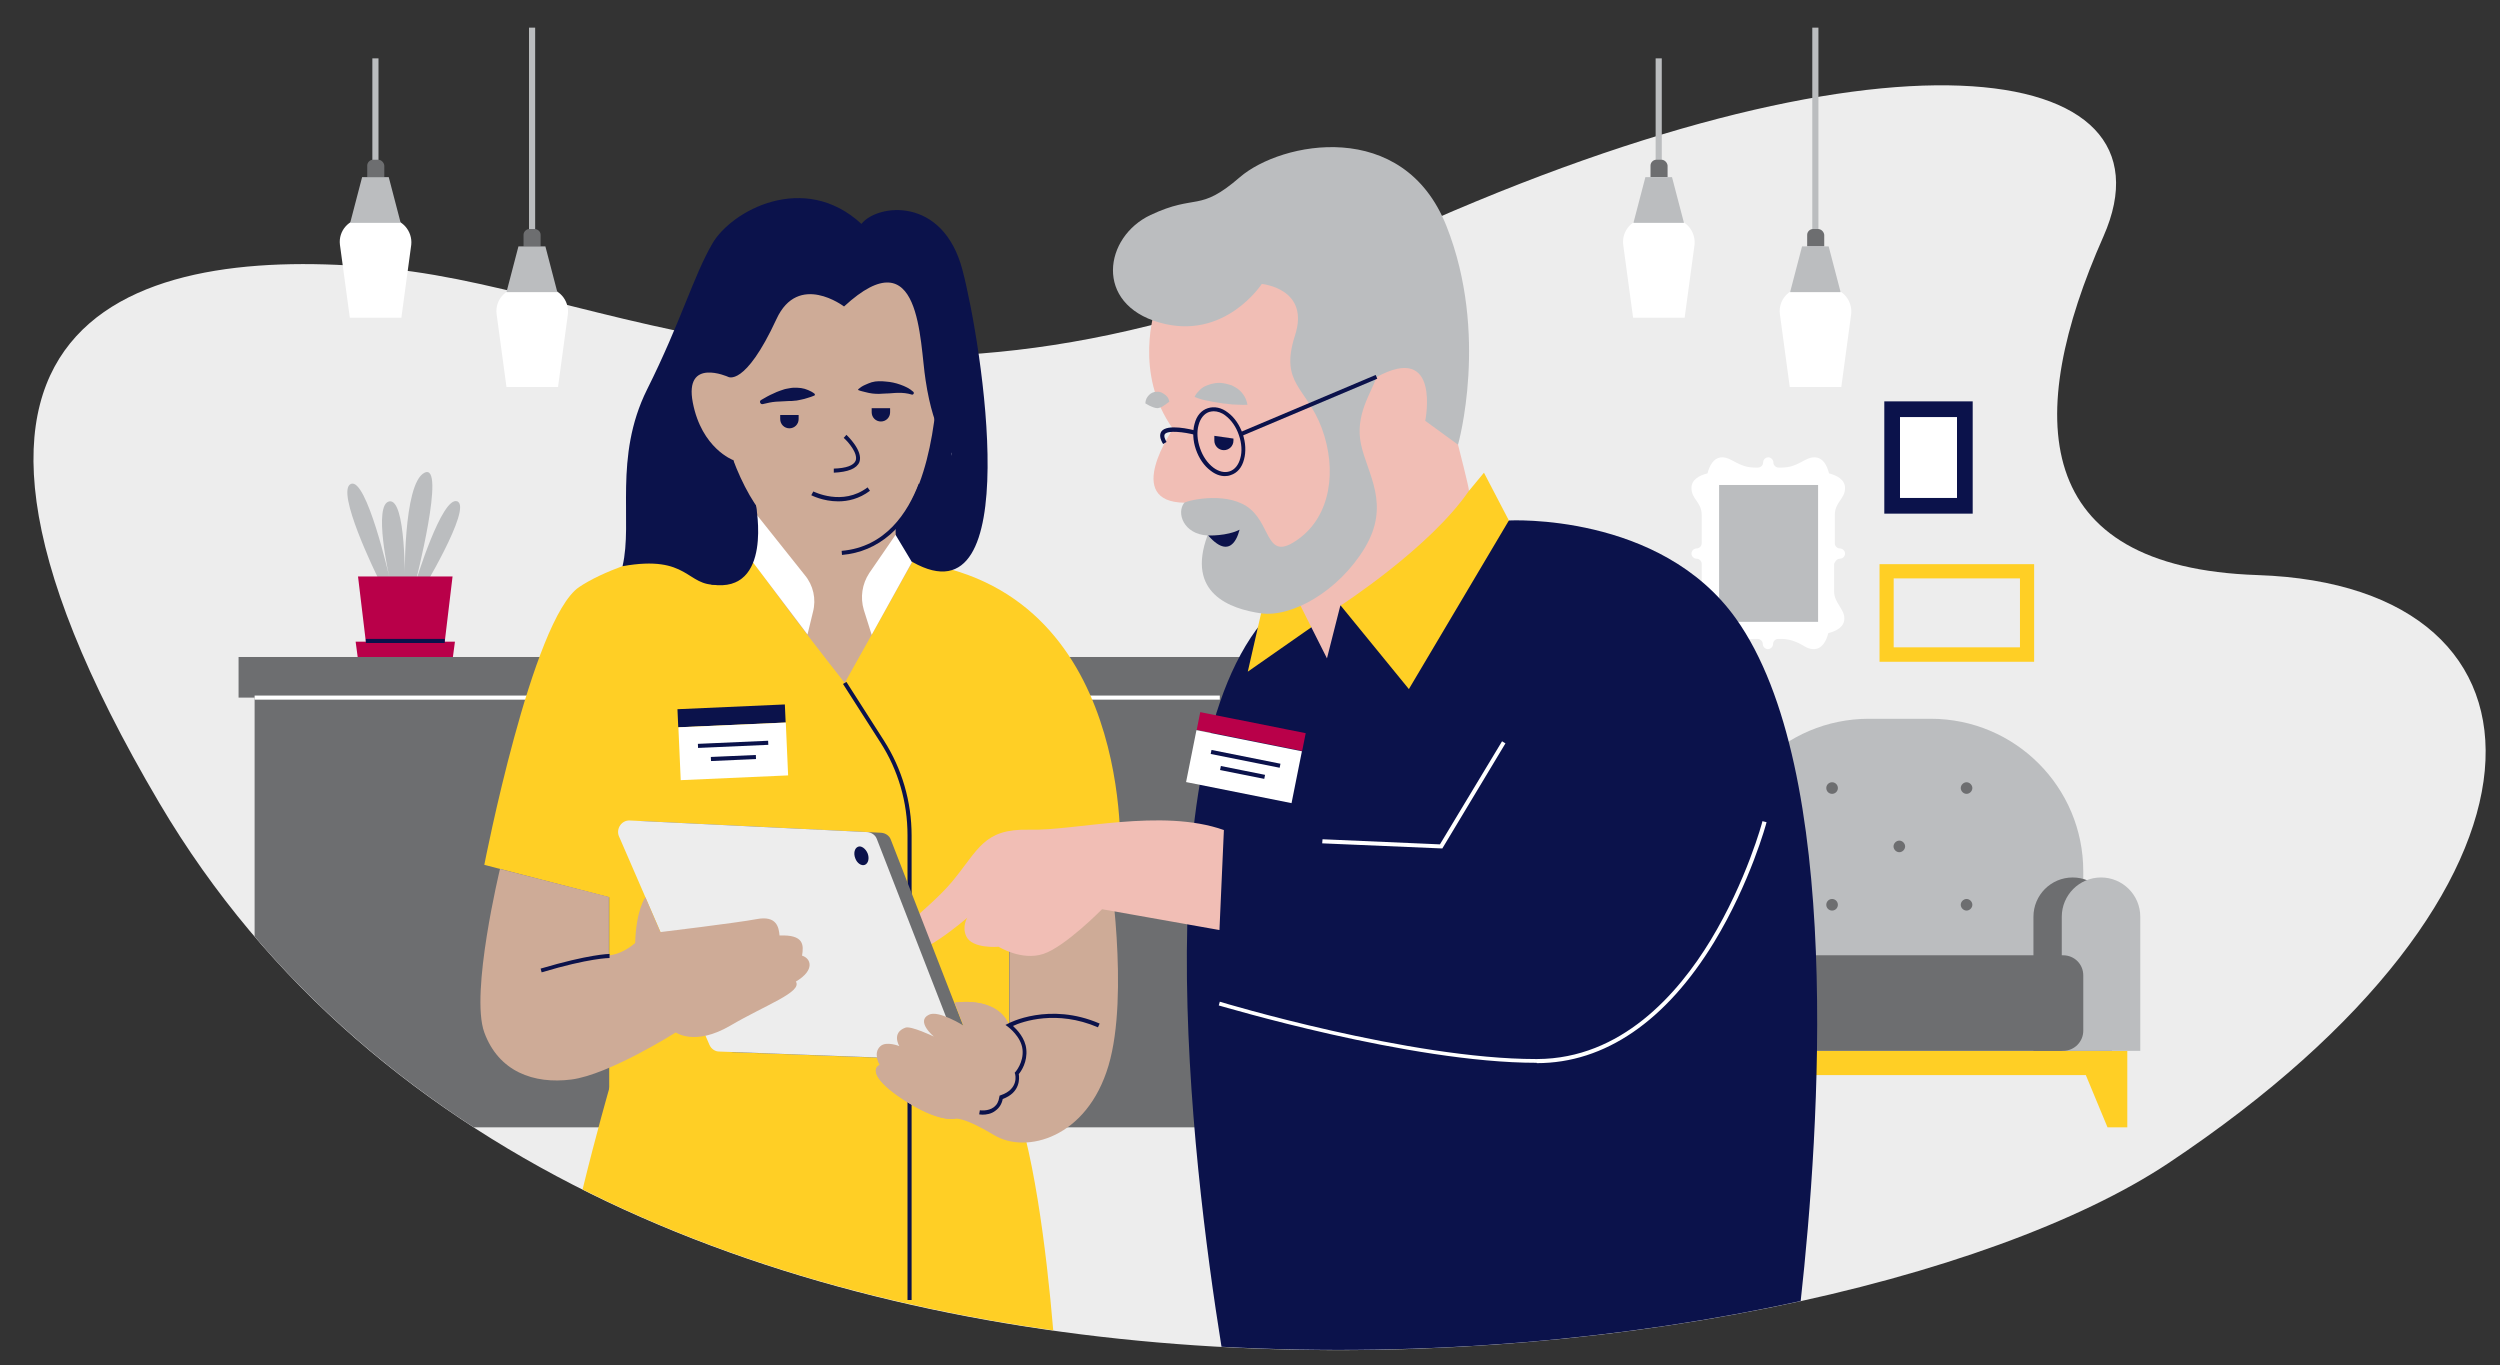 <?xml version="1.0" encoding="utf-8"?>
<!-- Generator: Adobe Illustrator 25.0.0, SVG Export Plug-In . SVG Version: 6.00 Build 0)  -->
<svg version="1.1" id="Layer_1" xmlns="http://www.w3.org/2000/svg" xmlns:xlink="http://www.w3.org/1999/xlink" x="0px" y="0px"
	 viewBox="0 0 732.5 400" style="enable-background:new 0 0 732.5 400;" xml:space="preserve">
<rect x="0" y="0" width="732.5" height="400" fill="#333333" stroke="none"/>
<style type="text/css">
	.st0{fill:#EDEDED;}
	.st1{fill:#FFFFFF;}
	.st2{fill:#BBBDBF;}
	.st3{fill:#FFCF25;}
	.st4{fill:#6D6E70;}
	.st5{fill:#B90049;}
	.st6{fill:#0B124B;}
	.st7{fill:#CEAB97;}
	.st8{fill:#F1BEB5;}
</style>
<g>
	<path class="st0" d="M46.7,235.3C-41.2,86.4,46.9,71.7,114.6,78.8c67.7,7,146.1,58.7,291.4-8.2s233.6-54,210.3-1.3
		c-23.3,52.6-21.5,97,45.2,99.2c92.1,3.1,94.1,92.3-26.3,172.4C532.9,408.8,173.6,450.3,46.7,235.3z"/>
	<g>
		<path class="st1" d="M539.1,163.7c0.8,0,1.5-0.7,1.5-1.5c0-0.8-0.7-1.5-1.5-1.5c-0.8,0-1.5-0.7-1.5-1.5v-8.3c0-3.8,3-4.7,3-7.9
			c0-2.4-2.3-3.7-4.7-4.3c-0.6-2.4-1.8-4.7-4.3-4.7c-2.9,0-4.7,3-9.6,3h-0.9c-0.8,0-1.5-0.7-1.5-1.5c0-0.8-0.7-1.5-1.5-1.5
			c-0.8,0-1.5,0.7-1.5,1.5c0,0.8-0.7,1.5-1.5,1.5h-0.9c-4.9,0-6.7-3-9.6-3c-2.4,0-3.7,2.3-4.3,4.7c-2.4,0.6-4.7,1.8-4.7,4.3
			c0,3.3,3,4.1,3,7.9v8.3c0,0.8-0.7,1.5-1.5,1.5c-0.8,0-1.5,0.7-1.5,1.5c0,0.8,0.7,1.5,1.5,1.5c0.8,0,1.5,0.7,1.5,1.5v8.1
			c0,3.8-3,4.7-3,7.9c0,2.4,2.3,3.7,4.7,4.3c0.6,2.4,1.8,4.7,4.3,4.7c0.9,0,1.9-0.3,2.8-0.9c2.3-1.4,4.6-2.1,6.7-2.1h0.9
			c0.8,0,1.5,0.7,1.5,1.5c0,0.8,0.7,1.5,1.5,1.5c0.8,0,1.5-0.7,1.5-1.5c0-0.8,0.7-1.5,1.5-1.5h0.9c2.2,0,4.4,0.7,6.7,2.1
			c0.9,0.6,1.9,0.9,2.8,0.9c2.4,0,3.7-2.3,4.3-4.7c2.4-0.6,4.7-1.8,4.7-4.3c0-2.8-3-4.6-3-7.9v-8.1
			C537.7,164.4,538.3,163.7,539.1,163.7L539.1,163.7z M539.1,163.7"/>
		<rect x="503.7" y="142.1" class="st2" width="29" height="40.1"/>
	</g>
	<g>
		<rect x="550.7" y="165.3" class="st3" width="45.3" height="28.6"/>
		
			<rect x="563.2" y="161.1" transform="matrix(-1.836970e-16 1 -1 -1.836970e-16 752.949 -393.731)" class="st0" width="20.2" height="37"/>
	</g>
	<g>
		<path class="st2" d="M610.4,281.8H502.9v-26.5c0-24.7,20-44.7,44.7-44.7h18.1c24.7,0,44.7,20,44.7,44.7V281.8z"/>
		<path class="st4" d="M517.6,307.9h-23.1v-39.3c0-6.4,5.2-11.5,11.5-11.5l0,0c6.4,0,11.5,5.2,11.5,11.5V307.9z"/>
		<polygon class="st5" points="495.8,330.3 490,330.3 490,307.9 505.1,307.9 		"/>
		<path class="st4" d="M595.7,307.9h23.1v-39.3c0-6.4-5.2-11.5-11.5-11.5l0,0c-6.4,0-11.5,5.2-11.5,11.5V307.9z"/>
		<polygon class="st3" points="617.5,330.3 623.3,330.3 623.3,307.9 608.2,307.9 		"/>
		<rect x="498.4" y="307.9" class="st3" width="116.6" height="7.1"/>
		<path class="st2" d="M509.4,307.9h-23.1v-39.3c0-6.4,5.2-11.5,11.5-11.5h0c6.4,0,11.5,5.2,11.5,11.5V307.9z"/>
		<path class="st2" d="M604,307.9h23.1v-39.3c0-6.4-5.2-11.5-11.5-11.5l0,0c-6.4,0-11.5,5.2-11.5,11.5V307.9z"/>
		<path class="st4" d="M604.5,307.9h-95.7c-3.3,0-5.9-2.6-5.9-5.9v-16.2c0-3.3,2.6-5.9,5.9-5.9h95.7c3.3,0,5.9,2.6,5.9,5.9V302
			C610.4,305.2,607.8,307.9,604.5,307.9z"/>
		<path class="st4" d="M558.2,248c0,0.9-0.8,1.7-1.7,1.7s-1.7-0.8-1.7-1.7c0-0.9,0.8-1.7,1.7-1.7S558.2,247.1,558.2,248z"/>
		<g>
			<circle class="st4" cx="536.8" cy="230.9" r="1.7"/>
			<path class="st4" d="M577.9,230.9c0,0.9-0.8,1.7-1.7,1.7s-1.7-0.8-1.7-1.7c0-0.9,0.8-1.7,1.7-1.7S577.9,230,577.9,230.9z"/>
			<circle class="st4" cx="536.8" cy="265.1" r="1.7"/>
			<path class="st4" d="M577.9,265.1c0,0.9-0.8,1.7-1.7,1.7s-1.7-0.8-1.7-1.7c0-0.9,0.8-1.7,1.7-1.7S577.9,264.2,577.9,265.1z"/>
		</g>
	</g>
	<path class="st4" d="M74.6,274.4c18.8,22,40.5,40.5,64.2,55.9h251.3V192.5H74.6V274.4z"/>
	<rect x="69.9" y="192.5" class="st4" width="320.2" height="11.9"/>
	<g>
		<rect x="74.6" y="203.8" class="st1" width="282.8" height="1.2"/>
	</g>
	<polygon class="st6" points="274.7,165.9 203,182.1 203,102.4 282.7,102.4 	"/>
	<path class="st3" d="M170.7,348.5c42.6,21.4,89.9,34.5,137.9,41.3c-2-23.6-5.9-54.9-12.8-71.2c-8.8,7.3-117.2,0-117.2,0
		S174.7,332.1,170.7,348.5z"/>
	<path class="st3" d="M216.3,156.9c0,0-32.8,5.8-46.6,15.1c-13.8,9.3-27.8,81.4-27.8,81.4l36.6,9.5v85.3h117.2v-84.5l32.5-12.1
		c0,0,4.6-79.2-61-87C259.8,168.6,216.3,156.9,216.3,156.9z"/>
	<g>
		
			<rect x="198.6" y="207.1" transform="matrix(0.999 -4.421637e-02 4.421637e-02 0.999 -9.066 9.685)" class="st6" width="31.5" height="5.3"/>
		
			<rect x="199.1" y="212.4" transform="matrix(0.999 -4.421645e-02 4.421645e-02 0.999 -9.526 9.716)" class="st1" width="31.5" height="15.5"/>
		<g>
			
				<rect x="204.5" y="217.5" transform="matrix(0.999 -4.419880e-02 4.419880e-02 0.999 -9.428 9.705)" class="st6" width="20.6" height="1.2"/>
		</g>
		<g>
			
				<rect x="208.3" y="221.5" transform="matrix(0.999 -4.415110e-02 4.415110e-02 0.999 -9.598 9.707)" class="st6" width="13.2" height="1.2"/>
		</g>
	</g>
	<path class="st7" d="M221,143.9c0,0,3.3,18.2-4.7,13c0.7,4.6,31.2,43.2,31.2,43.2l19.8-35.4c0,0-7.9,0.7-3.6-19.1
		C263.8,145.9,221,143.9,221,143.9z"/>
	<path class="st7" d="M194.3,115.3c-0.5,1.8,4.5,17.7,12.9,21.3c6.1,2.6,7.6-1.9,7.6-1.9c5.3,14.1,15,28.7,31.9,27.3
		c36.9-3.2,27.2-81.7,27.2-81.7l-25-11.1l-33.4,17.2C215.5,86.3,199.1,98.8,194.3,115.3z"/>
	<g>
		<path class="st6" d="M246.7,162.6l-0.1-1.2c12.9-1.1,19.4-11.3,22.6-19.7l1.1,0.4C265.7,154.5,257.3,161.7,246.7,162.6z"/>
	</g>
	<path class="st6" d="M251.5,114c0.6-0.5,1.2-0.9,1.9-1.2c0.7-0.3,1.3-0.6,2-0.8c0.7-0.2,1.4-0.3,2.1-0.3c0.7,0,1.4,0,2.1,0.1
		c1.4,0.1,2.8,0.4,4.2,0.9c1.4,0.5,2.7,1.1,3.8,2.1c0.2,0.2,0.2,0.5,0,0.7c-0.1,0.1-0.3,0.2-0.5,0.1l0,0c-1.3-0.4-2.5-0.5-3.8-0.5
		c-1.3,0-2.6,0.2-3.8,0.2c-0.6,0-1.3,0.1-1.9,0.1c-0.6,0-1.3,0-2-0.1c-0.7-0.1-1.3-0.2-2-0.4c-0.7-0.2-1.4-0.3-2.1-0.6l0,0
		C251.4,114.3,251.4,114.2,251.5,114C251.4,114,251.5,114,251.5,114z"/>
	<path class="st6" d="M238.6,115.9c-0.7,0.3-1.3,0.5-2,0.7c-0.6,0.2-1.3,0.4-1.9,0.5c-0.6,0.1-1.2,0.3-1.8,0.3
		c-0.6,0.1-1.2,0.1-1.8,0.1c-1.2,0.1-2.5,0.1-3.8,0.2c-1.3,0.1-2.5,0.4-3.8,0.7l0,0c-0.3,0.1-0.7-0.1-0.8-0.5
		c-0.1-0.3,0.1-0.6,0.3-0.7c1.2-0.7,2.4-1.4,3.6-1.9c0.6-0.3,1.3-0.6,1.9-0.8c0.7-0.2,1.3-0.5,2-0.6c0.7-0.1,1.4-0.3,2.1-0.3
		c0.7,0,1.4,0,2.1,0.1c0.7,0.1,1.4,0.3,2.1,0.6c0.7,0.3,1.3,0.6,1.9,1.1C238.8,115.6,238.8,115.8,238.6,115.9
		C238.7,115.9,238.7,115.9,238.6,115.9L238.6,115.9z"/>
	<path class="st6" d="M255.4,119.6C255.4,119.6,255.4,119.7,255.4,119.6l0,1.2c0,1.5,1.2,2.7,2.7,2.7h0c1.5,0,2.7-1.2,2.7-2.7v-1.1
		c0,0,0-0.1,0-0.1H255.4z"/>
	<path class="st6" d="M228.6,121.6C228.6,121.6,228.6,121.6,228.6,121.6l0,1.2c0,1.5,1.2,2.7,2.7,2.7h0c1.5,0,2.7-1.2,2.7-2.7v-1.1
		c0,0,0-0.1,0-0.1H228.6z"/>
	<g>
		<path class="st6" d="M244.3,138.5l0-1.2c3.6-0.1,5.8-0.9,6.4-2.3c0.8-2.1-2.2-5.6-3.5-6.7l0.8-0.9c0.2,0.2,5,4.7,3.8,8
			C251,137.3,248.5,138.3,244.3,138.5z"/>
	</g>
	<g>
		<path class="st6" d="M245.6,146.9c-4.5,0-7.9-1.8-7.9-1.8l0.6-1.1c0.1,0,8.5,4.4,15.9-1.2l0.7,1
			C251.7,146.2,248.4,146.9,245.6,146.9z"/>
	</g>
	<path class="st1" d="M221.7,150.8l14.1,17.7c2.5,3,3.4,7,2.4,10.8l-1.6,6.6l-20.2-26.7L221.7,150.8z"/>
	<path class="st1" d="M255.4,186l-2.3-7.3c-1.1-3.7-0.5-7.6,1.6-10.8l7.7-11.2l4.8,8L255.4,186z"/>
	<g>
		<path class="st6" d="M267.1,380.9h-1.2V244.7c0-9.6-2.7-19-7.9-27.1l-11-17.2l1-0.6l11,17.2c5.3,8.3,8.1,17.9,8.1,27.8V380.9z"/>
	</g>
	<path class="st7" d="M324.9,253c0,0,6.1,38.3-0.1,59.2c-6.3,21.3-24.2,26-33.5,20.4c-9.3-5.6-11.5-4.8-11.5-4.8s-4.9,1.2-15.4-5.8
		c-8.2-5.4-9-8.9-6.6-10c0,0-2.2-3.4,0.2-5.5c1.7-1.5,5.5,0,5.5,0s-2.4-3.9,1.8-5.4c1.6-0.6,8.3,2.6,8.3,2.6s-5.4-4.5-1.4-6.4
		c2.8-1.4,10.2,3.3,10.2,3.3l-2.6-6.8c0,0,12.4-2.2,16,6.8c0,0.3,0-36.7,0-36.7L324.9,253z"/>
	<path class="st6" d="M527.6,381.2c5.6-50.6,12.6-155.7-19-200c-22.2-31.1-66.5-28.7-66.5-28.7s-62.2,23.5-67,24.2
		c-41.2,36.7-26,163-17.2,217.9C418.4,397.9,477.6,392.2,527.6,381.2z"/>
	<polygon class="st3" points="369.5,179.7 365.6,196.8 387.5,181.5 383.5,170.2 	"/>
	<polygon class="st3" points="430.5,143.7 434.8,138.5 442.1,152.5 412.8,201.9 392.8,177.4 419.5,145.9 	"/>
	<path class="st8" d="M338.5,90.4c0,0-6.5,19,5.2,35.3c0,0-14.9,21.4,3.4,21.6c4.4,2,14.2,16.1,14.2,16.1l13.4,9.2l6.4,5l7.7,15.3
		l3.9-15.4c0,0,26.3-17,37.7-33.7c0.2-0.3-3.2-13.5-3.2-13.5L416,92.7l-36-27.1L338.5,90.4z"/>
	<path class="st2" d="M369.7,83.2c0,0-10.9,16.8-30,11.3c-19.2-5.5-16.2-25.1-2.6-31.5c13.6-6.4,14.1-0.6,26.2-11.1
		c12.1-10.4,47.9-17.5,60.5,14.3c12.6,31.7,3.4,64.1,3.4,64.1l-9.6-7c0,0,4.7-23.2-14.3-12.8c-1.5,4.7-6.4,11.1-4.5,19.8
		c1.9,8.7,8.7,17.5,1.1,30.2c-7.7,12.8-21.5,20.5-30.5,19.2c-8.9-1.3-21.9-5.8-15.6-22.8c-7-0.4-9.2-6.6-6.8-9.6
		c1.7-0.9,13.2-3.4,19.4,1.9c6.2,5.3,4.7,15.6,14.1,8.7c9.4-6.8,11.3-20.2,6.8-32.4c-4.5-12.1-12.4-13-7.9-27.1
		C384,84.5,369.7,83.2,369.7,83.2z"/>
	<path class="st6" d="M354,156.9c0,0,5.5,0.2,9.2-1.7C363.1,155.2,361.3,165.2,354,156.9z"/>
	<path class="st2" d="M350,116.3c0.4-0.9,1-1.5,1.6-2.1c0.6-0.6,1.3-1,2.1-1.3c1.5-0.6,3.2-0.9,4.8-0.6c0.8,0.1,1.6,0.4,2.4,0.6
		c0.8,0.4,1.5,0.8,2.1,1.3c1.3,1.1,2.2,2.6,2.5,4.4c-1.9,0.1-3.2-0.1-4.5-0.1c-0.6-0.1-1.2-0.1-1.7-0.2c-0.6,0-1.1-0.1-1.6-0.2
		c-1.1-0.2-2.2-0.3-3.4-0.6C353,117.3,351.7,117,350,116.3z"/>
	<path class="st2" d="M342.6,117.7c-0.9,0.7-1.5,1.1-2,1.4c-0.5,0.3-0.9,0.4-1.4,0.5c-0.4,0-0.9-0.1-1.4-0.3
		c-0.6-0.2-1.2-0.5-2.2-1.1c0-1.1,0.5-1.9,1.1-2.5c0.6-0.6,1.4-0.9,2.1-0.9c0.8-0.1,1.5,0.1,2.2,0.6
		C341.8,115.9,342.4,116.5,342.6,117.7z"/>
	<g>
		<path class="st6" d="M358.9,139.5c-1.4,0-2.8-0.5-4.2-1.6c-1.9-1.4-3.4-3.6-4.3-6.2c-0.9-2.6-1-5.3-0.4-7.5c0.6-2.4,2-4,3.9-4.6
			c1.9-0.6,4-0.2,5.9,1.3c1.9,1.4,3.4,3.6,4.3,6.2l0,0c0.9,2.6,1,5.3,0.4,7.5c-0.6,2.4-2,4-3.9,4.6
			C360.1,139.4,359.5,139.5,358.9,139.5z M355.6,120.5c-0.4,0-0.9,0.1-1.3,0.2c-1.5,0.5-2.6,1.9-3.1,3.8c-0.6,2-0.4,4.5,0.4,6.8
			c0.8,2.4,2.2,4.4,3.9,5.7c1.6,1.2,3.3,1.6,4.8,1.1c1.5-0.5,2.6-1.9,3.1-3.8c0.6-2,0.4-4.5-0.4-6.8l0,0c-0.8-2.4-2.2-4.4-3.9-5.7
			C358,120.9,356.7,120.5,355.6,120.5z"/>
	</g>
	<path class="st6" d="M355.8,127.7C355.8,127.7,355.8,127.8,355.8,127.7l0,1.4c0,1.5,1.2,2.8,2.8,2.8c1.5,0,2.8-1.2,2.8-2.8v-0.6
		L355.8,127.7z"/>
	<g>
		<path class="st6" d="M340.8,130.1c-1-1.6-1.1-2.8-0.5-3.7c1.7-2.3,8.7-0.6,10.1-0.2l-0.3,1.2c-3.1-0.8-7.9-1.4-8.8-0.2
			c-0.4,0.6,0.1,1.6,0.5,2.3L340.8,130.1z"/>
	</g>
	<g>
		
			<rect x="361.8" y="118.3" transform="matrix(0.921 -0.389 0.389 0.921 -16.038 158.49)" class="st6" width="43.3" height="1.2"/>
	</g>
	<g>
		<polygon class="st1" points="422.6,248.6 387.4,247.1 387.5,245.9 421.9,247.4 440.1,217.2 441.1,217.8 		"/>
	</g>
	<g>
		
			<rect x="350.7" y="211.6" transform="matrix(0.981 0.196 -0.196 0.981 49.11 -67.664)" class="st5" width="31.5" height="5.3"/>
		
			<rect x="348.6" y="216.8" transform="matrix(0.981 0.196 -0.196 0.981 51.075 -67.064)" class="st1" width="31.5" height="15.5"/>
		<g>
			
				<rect x="364.2" y="212.2" transform="matrix(0.196 -0.981 0.981 0.196 75.181 536.602)" class="st6" width="1.2" height="20.6"/>
		</g>
		<g>
			
				<rect x="363.4" y="219.8" transform="matrix(0.196 -0.981 0.981 0.196 70.628 539.035)" class="st6" width="1.2" height="13.2"/>
		</g>
	</g>
	<path class="st8" d="M358.6,243.2l-1.3,29.3l-34.4-6.1c0,0-10.8,11-17.2,13.1c-6.4,2.1-13.1-2.1-13.1-2.1s-7.8,0.7-9.5-3.1
		c-1.3-2.8,0.3-5.4,0.3-5.4s-15,13.1-19.3,10c-6-4.1,6.8-11,14.8-20.5c7.9-9.5,9.2-15.6,22.6-15.3
		C314.9,243.5,340.3,236.7,358.6,243.2z"/>
	<path class="st4" d="M188.6,240.6l69.6,3.4c1.3,0.1,2.4,0.9,2.8,2l23.5,60.4c0.8,2.2-0.8,4.5-3.1,4.4l-66.6-2.5
		c-1.2,0-2.3-0.8-2.8-1.9l-26.6-61.3C184.5,242.9,186.2,240.5,188.6,240.6z"/>
	<path class="st0" d="M184.5,240.4l69.6,3.4c1.3,0.1,2.4,0.9,2.8,2l23.5,60.4c0.8,2.2-0.8,4.5-3.1,4.4l-66.6-2.5
		c-1.2,0-2.3-0.8-2.8-1.9l-26.6-61.3C180.5,242.7,182.2,240.3,184.5,240.4z"/>
	<path class="st6" d="M254.2,250c0.6,1.5,0.2,3-0.8,3.4c-1,0.4-2.3-0.5-2.8-1.9c-0.6-1.5-0.2-3,0.8-3.4
		C252.3,247.7,253.6,248.6,254.2,250z"/>
	<path class="st7" d="M146.5,254.6c0,0-8.8,36.4-4.6,47.9c4.2,11.5,14.5,15.2,25.5,13.8s30.6-13.8,30.6-13.8s5.6,4.1,16-2
		c10.4-6.1,21.1-9.8,19.2-12.9c5.7-3.4,4.4-6.8,1.8-7.6c0.5-3.1,0.6-6.2-6.6-5.9c-0.2-2.5-0.9-5.9-6.7-4.8
		c-5.8,1.1-28.2,3.8-28.2,3.8l-4.4-10.2c0,0-2.7,3.5-3,13.4c-4.2,3.6-7.7,3.6-7.7,3.6v-17.1L146.5,254.6z"/>
	<g>
		<path class="st6" d="M158.7,284.9l-0.3-1.1c14.2-4.2,20-4.3,20.2-4.3l0,1.2C178.5,280.7,172.7,280.7,158.7,284.9z"/>
	</g>
	<path class="st7" d="M279.8,327.8c0,0-4.9,1.2-15.4-5.8c-8.2-5.4-9-8.9-6.6-10c0,0-2.2-3.4,0.2-5.5c1.7-1.5,5.5,0,5.5,0
		s-2.4-3.9,1.8-5.4c1.6-0.6,8.3,2.6,8.3,2.6s-5.4-4.5-1.4-6.4c2.8-1.4,10.1,3.2,10.1,3.2l-2.6-6.7c0,0,12.6-2.2,16.1,6.8
		C295.8,300.9,279.8,327.8,279.8,327.8z"/>
	<g>
		<path class="st6" d="M287.9,326.6c-0.6,0-1-0.1-1-0.1l0.2-1.2c0,0,2.4,0.4,4.1-0.9c0.9-0.7,1.4-1.6,1.6-3l0.1-0.4l0.3-0.1
			c5.4-1.8,4.3-6.1,4.2-6.3l-0.1-0.3l0.2-0.2c0,0,2.5-2.8,2.1-6.6c-0.4-3.8-4.2-6.6-4.2-6.6l-0.8-0.6l0.8-0.4c0.1-0.1,12-6.4,26.8,0
			l-0.5,1.1c-12.1-5.2-22.1-1.7-24.9-0.4c1.2,1.1,3.6,3.6,3.9,6.8c0.4,3.7-1.5,6.5-2.2,7.3c0.2,1.2,0.5,5.4-4.7,7.3
			c-0.3,1.5-1,2.6-2.1,3.4C290.5,326.4,288.9,326.6,287.9,326.6z"/>
	</g>
	<path class="st6" d="M247.3,89.8c0,0-13.4-10.2-19.8,3.7c-9.3,20.1-14.2,16.9-14.2,16.9s-12.9-5.8-10.3,7.6
		c2.6,13.4,11.8,16.8,11.8,16.8c0.2,0.6,10.2,35.6-4.6,36.5c-9.1,0.6-8.3-8.9-27.8-5.4c3.1-13.1-2.7-31.9,7.2-51.8
		c9.9-19.8,13.5-33,19.1-42.7c5.6-9.7,26.9-21.3,43.7-5.8c4.7-5.9,23.9-8.2,29.6,13.5c5.7,21.7,18.8,104.4-14.6,85.6l11.5-31.9
		c0,0-5.3-5.2-7.7-21.4C269.4,100.2,270,68.9,247.3,89.8z"/>
	<path class="st6" d="M221.5,148.2c0,0,5,25.7-12.9,23.1c-7.8-3.4-12.1-15.6-12.1-15.6l11.6-16l5.5-1.1L221.5,148.2z"/>
	<g>
		<path class="st2" d="M110.5,168.8c0,0-12.3-25-7.7-27c4.6-2.1,11.3,27.4,11.3,27.4s-4.9-21.5,0-22.3c4.9-0.8,4.5,23.9,4.5,23.9
			s-0.6-29.2,5.8-32.3c6.4-3.1-2.7,32.3-2.7,32.3s7.8-25.7,12.3-23.9c4.5,1.9-11.1,27.5-11.1,27.5l-10.1,0.9L110.5,168.8z"/>
		<polygon class="st5" points="129.8,192.3 107.7,192.3 104.9,168.9 132.6,168.9 		"/>
		<polygon class="st5" points="132.7,192.5 133.3,188 104.2,188 104.8,192.5 		"/>
		<g>
			<rect x="107.2" y="187.2" class="st6" width="23.1" height="1.2"/>
		</g>
	</g>
	<g>
		<rect x="552.1" y="117.6" class="st6" width="25.9" height="32.9"/>
		<rect x="556.7" y="122.2" class="st1" width="16.7" height="23.7"/>
	</g>
	<g>
		<g>
			<rect x="109.1" y="17.1" class="st2" width="1.8" height="33.4"/>
		</g>
		<path class="st1" d="M113.8,64.1h-7.6c-4,0-7.1,3.6-6.6,7.6l2.9,21.4h15.1l2.9-21.4C120.9,67.7,117.8,64.1,113.8,64.1z"/>
		<path class="st4" d="M110.8,46.8h-1.5c-0.9,0-1.7,0.8-1.7,1.7v3.4h5v-3.4C112.5,47.6,111.7,46.8,110.8,46.8z"/>
		<polygon class="st2" points="113.9,51.9 117.4,65.3 102.6,65.3 106.1,51.9 		"/>
	</g>
	<g>
		<g>
			<rect x="155" y="8.1" class="st2" width="1.8" height="62.6"/>
		</g>
		<path class="st1" d="M159.7,84.4h-7.6c-4,0-7.1,3.6-6.6,7.6l2.9,21.4h15.1l2.9-21.4C166.8,87.9,163.7,84.4,159.7,84.4z"/>
		<path class="st4" d="M156.6,67.1h-1.5c-0.9,0-1.7,0.8-1.7,1.7v3.4h5v-3.4C158.4,67.9,157.6,67.1,156.6,67.1z"/>
		<polygon class="st2" points="159.8,72.2 163.3,85.6 148.4,85.6 151.9,72.2 		"/>
	</g>
	<g>
		<g>
			<rect x="485.1" y="17.1" class="st2" width="1.8" height="33.4"/>
		</g>
		<path class="st1" d="M489.8,64.1h-7.6c-4,0-7.1,3.6-6.6,7.6l2.9,21.4h15.1l2.9-21.4C496.9,67.7,493.8,64.1,489.8,64.1z"/>
		<path class="st4" d="M486.8,46.8h-1.5c-0.9,0-1.7,0.8-1.7,1.7v3.4h5v-3.4C488.5,47.6,487.7,46.8,486.8,46.8z"/>
		<polygon class="st2" points="489.9,51.9 493.4,65.3 478.6,65.3 482.1,51.9 		"/>
	</g>
	<g>
		<g>
			<rect x="531" y="8.1" class="st2" width="1.8" height="62.6"/>
		</g>
		<path class="st1" d="M535.7,84.4h-7.6c-4,0-7.1,3.6-6.6,7.6l2.9,21.4h15.1l2.9-21.4C542.8,87.9,539.7,84.4,535.7,84.4z"/>
		<path class="st4" d="M532.7,67.1h-1.5c-0.9,0-1.7,0.8-1.7,1.7v3.4h5v-3.4C534.4,67.9,533.6,67.1,532.7,67.1z"/>
		<polygon class="st2" points="535.8,72.2 539.3,85.6 524.5,85.6 528,72.2 		"/>
	</g>
	<g>
		<path class="st1" d="M450.1,311.4c-37,0-92.4-16.7-93-16.8l0.3-1.1c0.6,0.2,55.8,16.8,92.6,16.8c0.1,0,0.2,0,0.4,0
			c24.6-0.1,41.2-19,50.8-34.8c10.5-17.3,15.2-34.7,15.2-34.9l1.2,0.3c0,0.2-4.8,17.8-15.4,35.2c-14.1,23.1-32,35.4-51.9,35.4
			C450.3,311.4,450.2,311.4,450.1,311.4z"/>
	</g>
</g>
</svg>
